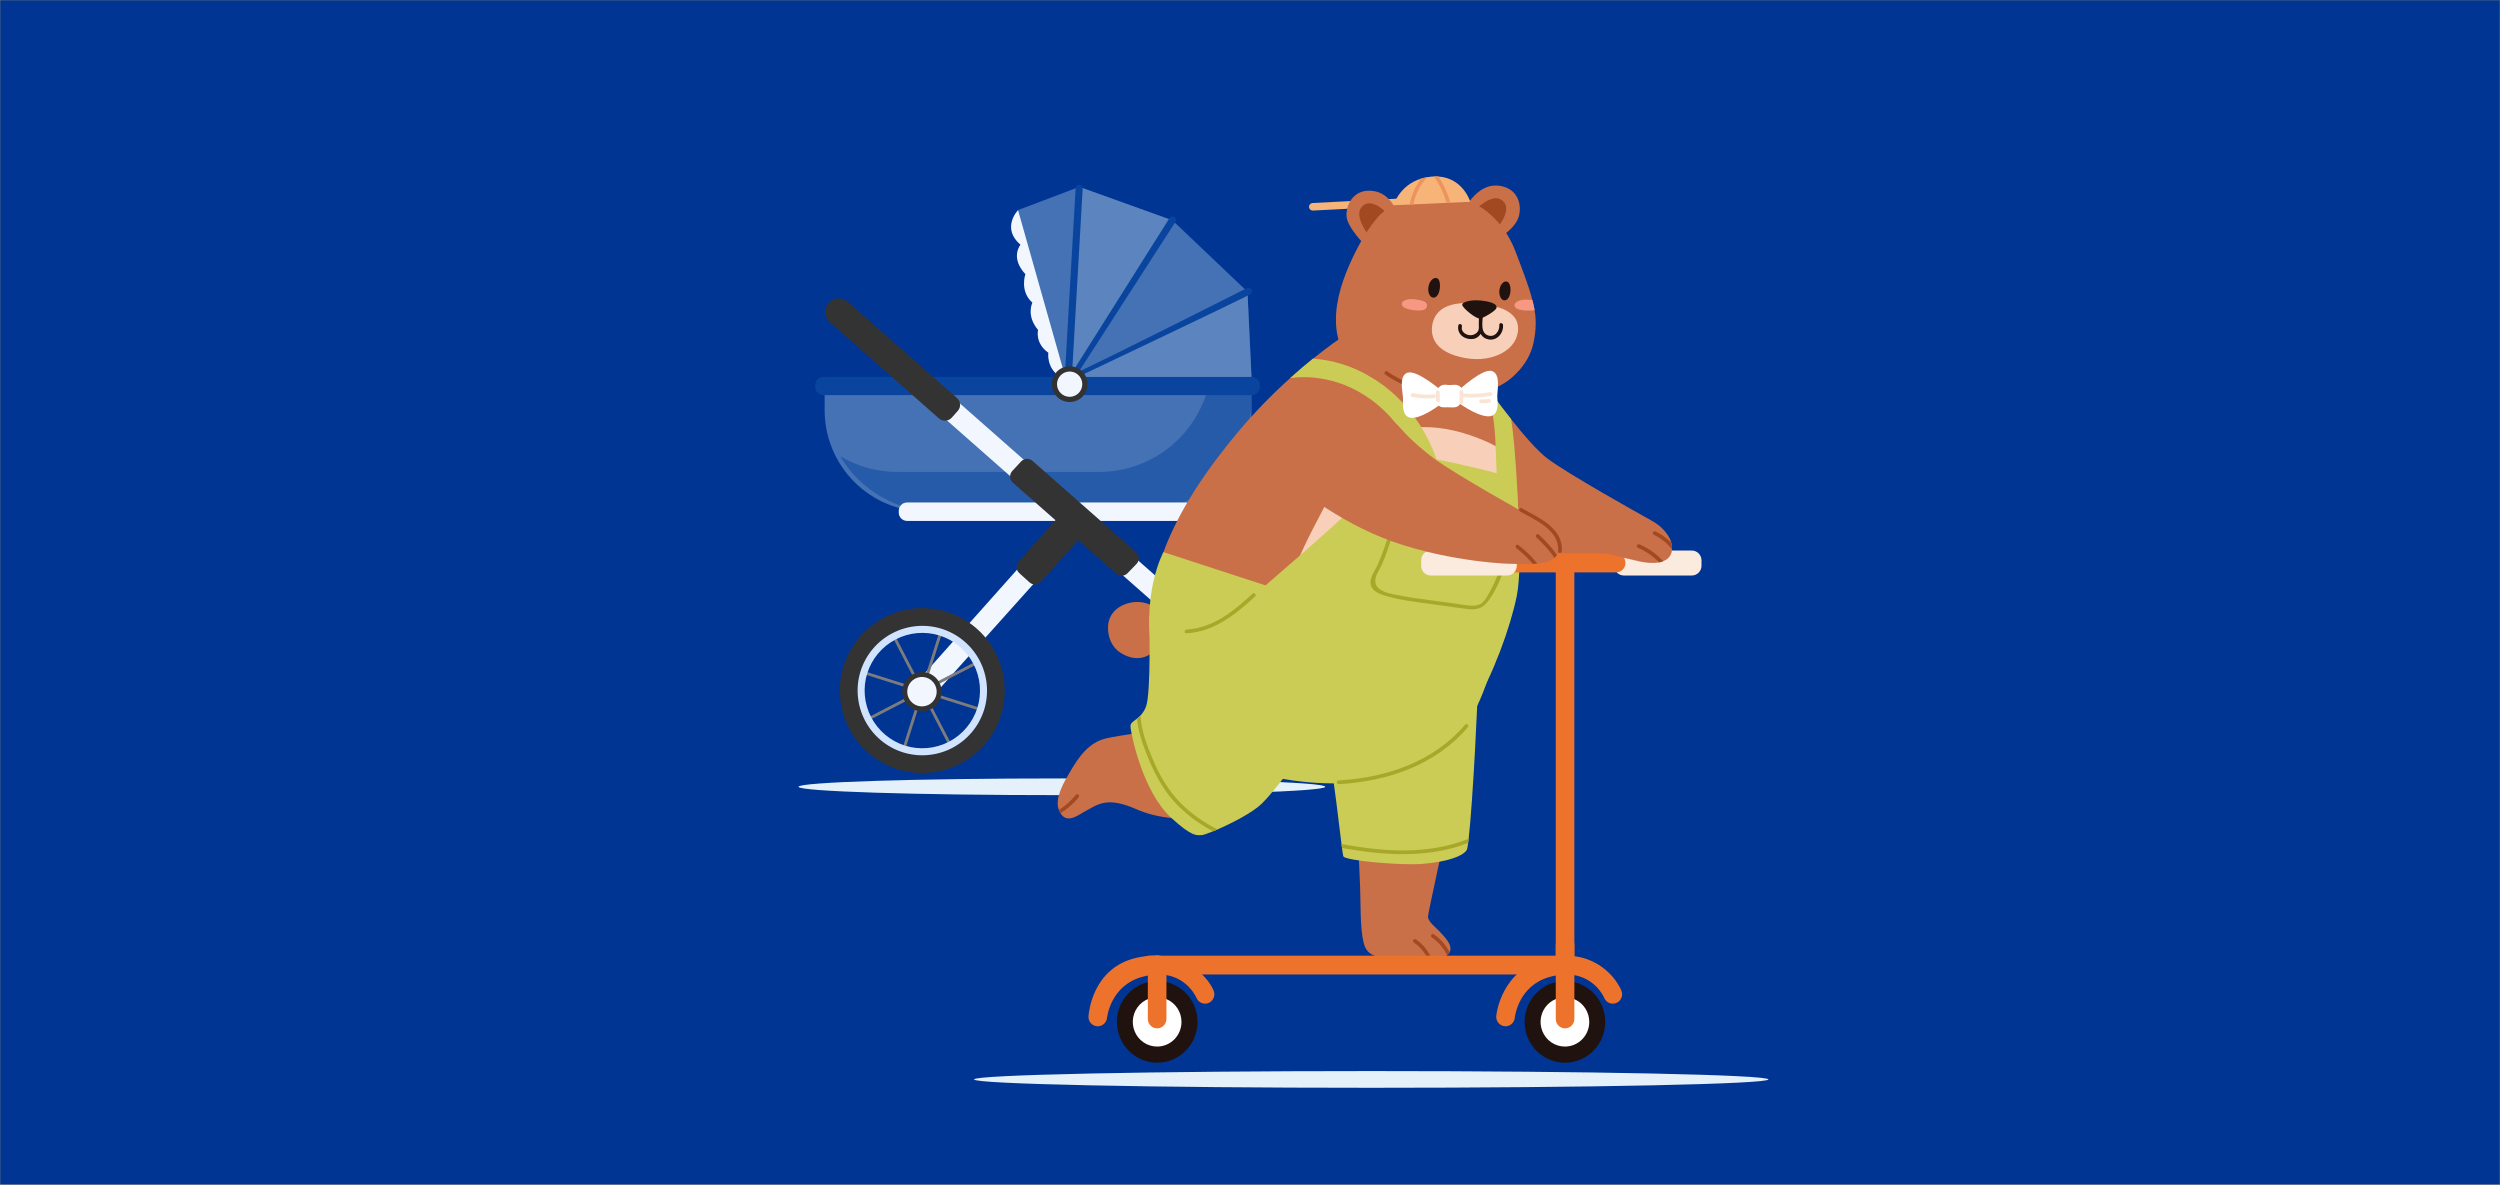 <?xml version="1.0" encoding="UTF-8"?> <svg xmlns="http://www.w3.org/2000/svg" width="1150" height="545" viewBox="0 0 1150 545" fill="none"><rect x="0" y="0" width="1150" height="545" fill="#808080" stroke="none"/> <mask id="mask0_215_83" style="mask-type:alpha" maskUnits="userSpaceOnUse" x="0" y="0" width="1150" height="545"> <rect width="1150" height="545" fill="#737576"></rect> </mask> <g mask="url(#mask0_215_83)"> <rect x="-2" width="1152" height="545" fill="#003594"></rect> </g> <g style="mix-blend-mode:multiply"> <path d="M488.461 365.769C421.55 365.769 367.308 364.047 367.308 361.923C367.308 359.799 421.55 358.077 488.461 358.077C555.373 358.077 609.615 359.799 609.615 361.923C609.615 364.047 555.373 365.769 488.461 365.769Z" fill="#E4F1FA"></path> </g> <g clip-path="url(#clip0_215_83)"> <path d="M468.29 96.653C468.29 96.653 460.388 104.838 469.417 112.58C469.417 112.58 464.519 118.397 471.676 126.125C471.676 126.125 468.934 133.936 474.902 139.222C474.902 139.222 471.9 145.169 477.511 151.767C477.511 151.767 475.948 157.815 482.238 162.261C482.238 162.261 481.188 169.359 487.803 173.389C494.418 177.419 493.813 160.397 493.813 160.397L483.812 105.342L468.29 96.653Z" fill="#F2F7FF"></path> <path d="M468.29 96.649L496.475 85.962L539.328 101.372L573.838 134.188L575.692 173.375L573.757 179.504L491.189 177.57L468.29 96.649Z" fill="#4472B5"></path> <path d="M379.334 177.521H575.692V188.694C575.692 201.076 570.774 212.951 562.018 221.707C553.262 230.462 541.387 235.381 529.005 235.381H426.022C413.639 235.381 401.764 230.462 393.009 221.707C384.253 212.951 379.334 201.076 379.334 188.694V177.521Z" fill="#4472B5"></path> <path opacity="0.5" d="M555.941 177.521C553.195 188.804 546.739 198.838 537.608 206.013C528.477 213.189 517.201 217.089 505.588 217.089H412.854C403.59 217.104 394.493 214.622 386.52 209.904C391.097 217.667 397.621 224.1 405.447 228.569C413.274 233.037 422.131 235.385 431.143 235.381H523.88C537.621 235.381 550.799 229.923 560.516 220.207C570.232 210.491 575.691 197.313 575.692 183.573V177.521H555.941Z" fill="#09459E"></path> <path opacity="0.5" d="M493.827 173.994L573.838 134.188L575.692 173.375L535.256 177.528L493.827 173.994Z" fill="#7597C9"></path> <path d="M575.783 173.375H378.778C376.691 173.375 375 175.067 375 177.153V177.982C375 180.069 376.691 181.76 378.778 181.76H575.783C577.87 181.76 579.561 180.069 579.561 177.982V177.153C579.561 175.067 577.87 173.375 575.783 173.375Z" fill="#09459E"></path> <path d="M489.783 237.406L421.918 313.604C421.492 314.086 421.165 314.648 420.955 315.256C420.746 315.865 420.659 316.508 420.698 317.151C420.738 317.793 420.904 318.421 421.186 318.999C421.469 319.578 421.862 320.094 422.345 320.52C423.318 321.38 424.593 321.818 425.889 321.738C427.186 321.658 428.397 321.067 429.257 320.093L501.544 239.46C497.966 238.005 489.99 239.855 489.783 237.406Z" fill="#F2F7FF"></path> <path d="M545.279 231.145H417.248C415.14 231.145 413.431 232.853 413.431 234.961V235.801C413.431 237.909 415.14 239.617 417.248 239.617H545.279C547.386 239.617 549.095 237.909 549.095 235.801V234.961C549.095 232.853 547.386 231.145 545.279 231.145Z" fill="#F2F7FF"></path> <path d="M575.877 316.966L383.826 147.793C383.344 147.367 382.95 146.85 382.668 146.271C382.386 145.693 382.22 145.065 382.181 144.423C382.142 143.78 382.229 143.137 382.439 142.528C382.649 141.92 382.976 141.359 383.403 140.877V140.877C384.263 139.904 385.474 139.312 386.77 139.232C388.067 139.152 389.342 139.59 390.315 140.45L582.367 309.627C582.849 310.053 583.243 310.57 583.525 311.148C583.808 311.726 583.974 312.354 584.013 312.996C584.053 313.639 583.966 314.283 583.756 314.891C583.547 315.5 583.22 316.061 582.793 316.543V316.543C582.367 317.025 581.85 317.418 581.272 317.701C580.694 317.983 580.065 318.148 579.423 318.188C578.781 318.227 578.137 318.139 577.529 317.93C576.92 317.72 576.359 317.393 575.877 316.966V316.966Z" fill="#F2F7FF"></path> <path opacity="0.5" d="M496.475 85.962L492.036 172.312H494.901L498.931 164.829L539.328 101.372L496.475 85.962Z" fill="#7597C9"></path> <path d="M522.572 253.956L474.951 212.009C474.214 211.361 473.253 211.026 472.273 211.075C471.293 211.125 470.371 211.556 469.704 212.275L465.646 216.641C465.304 217.01 465.04 217.444 464.868 217.916C464.696 218.389 464.621 218.892 464.646 219.394C464.672 219.896 464.797 220.388 465.016 220.841C465.234 221.294 465.541 221.699 465.919 222.032L485.509 239.285L468.57 258.315C467.91 259.056 467.568 260.028 467.621 261.019C467.673 262.01 468.115 262.941 468.85 263.608L473.548 267.872C473.916 268.206 474.346 268.464 474.814 268.631C475.282 268.798 475.779 268.87 476.275 268.845C476.771 268.819 477.257 268.695 477.705 268.481C478.154 268.267 478.555 267.966 478.886 267.596L495.993 248.517L513.445 263.909C514.172 264.548 515.117 264.884 516.084 264.845C517.051 264.807 517.966 264.398 518.64 263.702L522.789 259.424C523.147 259.058 523.426 258.622 523.609 258.144C523.793 257.666 523.877 257.155 523.857 256.644C523.837 256.132 523.712 255.63 523.491 255.168C523.27 254.706 522.958 254.293 522.572 253.956V253.956Z" fill="#333333"></path> <path d="M575.612 133.118C575.392 132.782 575.057 132.54 574.669 132.436C574.282 132.333 573.87 132.376 573.513 132.558C565.306 136.683 518.769 160.257 496.293 170.937L540.699 102.092C540.929 101.728 541.005 101.287 540.91 100.866C540.815 100.446 540.557 100.08 540.192 99.85V99.85C539.827 99.62 539.385 99.544 538.964 99.639C538.543 99.734 538.177 99.993 537.946 100.357L493.169 171.371L498.032 86.746C498.057 86.315 497.91 85.892 497.623 85.57C497.336 85.248 496.934 85.053 496.503 85.028V85.028C496.29 85.016 496.076 85.046 495.874 85.116C495.672 85.186 495.486 85.296 495.327 85.438C495.167 85.58 495.037 85.753 494.944 85.945C494.852 86.138 494.798 86.347 494.785 86.56L489.556 177.514C489.534 177.874 489.633 178.232 489.837 178.53C490.041 178.828 490.339 179.05 490.683 179.16C491.027 179.27 491.398 179.263 491.737 179.139C492.077 179.015 492.365 178.782 492.557 178.476L495.492 173.826C495.652 173.568 495.885 173.361 496.16 173.232C506.193 168.467 564.396 140.81 574.989 135.483C575.196 135.379 575.379 135.233 575.525 135.053C575.671 134.874 575.777 134.665 575.836 134.441C575.895 134.217 575.905 133.984 575.867 133.755C575.828 133.527 575.741 133.31 575.612 133.118Z" fill="#09459E"></path> <path d="M500.278 176.723C500.273 178.905 499.402 180.995 497.857 182.535C496.311 184.074 494.217 184.937 492.036 184.933C489.855 184.933 487.763 184.067 486.22 182.524C484.678 180.982 483.812 178.89 483.812 176.709C483.812 175.629 484.025 174.561 484.439 173.563C484.852 172.566 485.458 171.66 486.222 170.897C486.986 170.134 487.892 169.529 488.89 169.116C489.887 168.703 490.956 168.491 492.036 168.492C493.118 168.489 494.19 168.701 495.19 169.113C496.19 169.526 497.099 170.132 497.865 170.897C498.631 171.661 499.238 172.57 499.652 173.57C500.066 174.569 500.279 175.641 500.278 176.723V176.723Z" fill="#333333"></path> <path d="M497.85 176.723C497.85 178.265 497.238 179.744 496.147 180.834C495.057 181.925 493.578 182.537 492.036 182.537C490.494 182.537 489.015 181.925 487.924 180.834C486.833 179.744 486.22 178.265 486.219 176.723C486.22 175.18 486.833 173.701 487.924 172.61C489.014 171.52 490.494 170.906 492.036 170.906C493.579 170.906 495.057 171.52 496.148 172.611C497.238 173.702 497.85 175.181 497.85 176.723V176.723Z" fill="#F2F7FF"></path> <path d="M451.555 325.841L425.93 317.729L449.785 305.345L449.173 304.166L425.315 316.546L433.431 290.922L432.161 290.52L424.048 316.148L411.665 292.29L410.486 292.905L422.866 316.76L397.242 308.647L396.839 309.914L422.467 318.03L398.609 330.41L399.222 331.592L423.079 319.208L414.967 344.833L416.233 345.235L424.346 319.611L436.729 343.465L437.912 342.853L425.528 318.999L451.153 327.111L451.555 325.841Z" fill="#7C7C7C"></path> <path d="M414.054 349.909C405.507 347.192 398.387 341.196 394.256 333.237C390.124 325.277 389.319 316.004 392.015 307.451C394.731 298.904 400.727 291.783 408.687 287.652C416.646 283.52 425.92 282.715 434.473 285.412C443.019 288.128 450.139 294.124 454.27 302.082C458.402 310.041 459.208 319.314 456.512 327.866C453.795 336.414 447.8 343.534 439.84 347.666C431.881 351.799 422.607 352.605 414.054 349.909V349.909ZM432.276 292.353C425.564 290.239 418.287 290.872 412.041 294.114C405.796 297.356 401.09 302.942 398.955 309.648C396.841 316.36 397.473 323.638 400.715 329.884C403.958 336.131 409.544 340.837 416.251 342.972C422.964 345.087 430.241 344.453 436.488 341.21C442.735 337.968 447.441 332.38 449.575 325.673C451.688 318.96 451.054 311.684 447.812 305.438C444.569 299.192 438.982 294.486 432.276 292.353V292.353Z" fill="#D0E3FF"></path> <path d="M432.717 320.898C431.993 323.182 430.391 325.085 428.265 326.188C426.138 327.292 423.66 327.505 421.376 326.782C420.245 326.424 419.195 325.847 418.287 325.084C417.379 324.32 416.631 323.385 416.084 322.332C415.538 321.28 415.204 320.129 415.103 318.947C415.001 317.766 415.133 316.575 415.492 315.444C416.214 313.163 417.813 311.262 419.936 310.159C422.059 309.056 424.533 308.841 426.815 309.56C427.948 309.917 428.999 310.493 429.908 311.256C430.818 312.018 431.568 312.953 432.116 314.006C432.664 315.059 433 316.21 433.103 317.392C433.206 318.575 433.075 319.766 432.717 320.898V320.898Z" fill="#333333"></path> <path d="M412.823 353.834C403.235 350.787 395.248 344.062 390.613 335.134C385.979 326.205 385.075 315.803 388.101 306.209C391.148 296.624 397.872 288.638 406.799 284.003C415.725 279.368 426.125 278.462 435.718 281.484C445.305 284.533 453.291 291.259 457.924 300.187C462.558 309.116 463.462 319.518 460.437 329.112C457.389 338.696 450.666 346.681 441.74 351.315C432.814 355.95 422.415 356.855 412.823 353.834V353.834ZM433.263 289.271C425.733 286.898 417.57 287.608 410.563 291.245C403.556 294.882 398.277 301.149 395.884 308.672C393.51 316.2 394.217 324.362 397.852 331.368C401.486 338.375 407.75 343.655 415.271 346.05C422.801 348.425 430.965 347.716 437.972 344.079C444.98 340.442 450.258 334.173 452.65 326.649C455.025 319.12 454.316 310.956 450.68 303.949C447.043 296.942 440.776 291.663 433.252 289.271H433.263Z" fill="#333333"></path> <path d="M430.562 320.216C430.019 321.928 428.818 323.355 427.223 324.182C425.628 325.009 423.77 325.169 422.058 324.627C420.346 324.085 418.919 322.885 418.092 321.29C417.265 319.696 417.104 317.839 417.646 316.127C418.189 314.414 419.389 312.988 420.983 312.161C422.577 311.333 424.435 311.173 426.147 311.715C427.859 312.258 429.286 313.458 430.114 315.052C430.942 316.646 431.103 318.503 430.562 320.216V320.216Z" fill="#F2F7FF"></path> <path d="M611.258 319.279L580.604 310.673L608.365 295.078L607.592 293.707L579.831 309.298L588.436 278.64L586.921 278.217L578.316 308.871L562.724 281.11L561.349 281.883L576.941 309.644L546.286 301.039L545.859 302.554L576.514 311.159L548.752 326.754L549.525 328.125L577.287 312.534L568.682 343.192L570.2 343.616L578.806 312.961L594.397 340.723L595.772 339.949L580.177 312.188L610.835 320.793L611.258 319.279Z" fill="#7C7C7C"></path> <path d="M567.793 349.237C557.569 346.354 548.905 339.533 543.703 330.27C538.501 321.008 537.186 310.06 540.046 299.828C542.928 289.603 549.749 280.939 559.012 275.737C568.275 270.534 579.223 269.218 589.454 272.077C599.679 274.96 608.343 281.781 613.545 291.044C618.747 300.306 620.062 311.254 617.202 321.486C614.319 331.711 607.498 340.375 598.236 345.577C588.973 350.78 578.025 352.096 567.793 349.237V349.237ZM587.125 280.378C579.094 278.134 570.502 279.167 563.232 283.25C555.962 287.333 550.609 294.133 548.347 302.158C546.097 310.191 547.128 318.789 551.212 326.063C555.296 333.336 562.101 338.692 570.13 340.953C578.16 343.198 586.753 342.165 594.023 338.082C601.293 333.999 606.646 327.199 608.908 319.173C611.158 311.141 610.128 302.545 606.045 295.271C601.962 287.997 595.16 282.641 587.132 280.378H587.125Z" fill="#D0E3FF"></path> <path d="M588.762 314.157C588.382 315.51 587.74 316.775 586.871 317.88C586.003 318.985 584.925 319.908 583.699 320.597C582.474 321.285 581.125 321.725 579.73 321.892C578.334 322.059 576.92 321.95 575.566 321.57C572.834 320.802 570.519 318.981 569.129 316.507C567.74 314.032 567.39 311.107 568.157 308.375C568.925 305.642 570.746 303.326 573.22 301.936C575.695 300.546 578.62 300.196 581.352 300.962C584.085 301.729 586.4 303.55 587.79 306.025C589.179 308.5 589.529 311.425 588.762 314.157V314.157Z" fill="#333333"></path> <path d="M566.482 353.932C555.011 350.7 545.29 343.049 539.454 332.659C533.617 322.269 532.14 309.987 535.348 298.51C538.579 287.039 546.229 277.319 556.618 271.482C567.008 265.645 579.289 264.168 590.766 267.376C602.236 270.609 611.955 278.26 617.792 288.65C623.628 299.039 625.106 311.32 621.9 322.798C618.667 334.267 611.017 343.986 600.628 349.823C590.239 355.66 577.959 357.137 566.482 353.932V353.932ZM588.171 276.695C579.164 274.182 569.528 275.342 561.374 279.921C553.221 284.5 547.216 292.124 544.674 301.123C542.161 310.13 543.321 319.767 547.901 327.92C552.481 336.073 560.106 342.078 569.105 344.619C578.112 347.132 587.748 345.972 595.901 341.394C604.055 336.815 610.06 329.19 612.602 320.191C615.12 311.183 613.962 301.543 609.38 293.388C604.798 285.233 597.167 279.23 588.164 276.695H588.171Z" fill="#333333"></path> <path d="M586.183 313.433C585.899 314.448 585.418 315.396 584.767 316.225C584.115 317.054 583.307 317.746 582.389 318.262C581.47 318.778 580.459 319.108 579.412 319.234C578.366 319.359 577.305 319.276 576.29 318.992C574.245 318.411 572.513 317.045 571.472 315.191C570.431 313.337 570.166 311.147 570.735 309.099C571.02 308.084 571.501 307.135 572.152 306.307C572.803 305.478 573.611 304.786 574.53 304.27C575.449 303.753 576.46 303.423 577.506 303.298C578.553 303.173 579.614 303.255 580.628 303.54C581.643 303.825 582.591 304.306 583.419 304.958C584.248 305.609 584.939 306.417 585.455 307.336C585.971 308.254 586.301 309.266 586.426 310.312C586.551 311.358 586.468 312.419 586.183 313.433V313.433Z" fill="#F2F7FF"></path> <path d="M381.688 148.22L431.93 192.479C432.756 193.21 433.838 193.584 434.939 193.518C436.04 193.452 437.07 192.953 437.803 192.129L440.602 188.981C440.964 188.571 441.242 188.093 441.42 187.576C441.598 187.058 441.672 186.51 441.637 185.964C441.603 185.418 441.462 184.884 441.221 184.393C440.98 183.901 440.645 183.462 440.234 183.1L389.983 138.82C389.366 138.273 388.647 137.854 387.868 137.586C387.088 137.317 386.264 137.205 385.441 137.256C384.618 137.306 383.813 137.519 383.073 137.881C382.332 138.243 381.671 138.748 381.125 139.366V139.366C380.581 139.984 380.163 140.703 379.897 141.483C379.631 142.263 379.52 143.087 379.573 143.909C379.625 144.732 379.839 145.535 380.202 146.275C380.565 147.015 381.07 147.675 381.688 148.22V148.22Z" fill="#333333"></path> </g> <g style="mix-blend-mode:multiply"> <path d="M630.769 500.385C529.871 500.385 448.077 498.663 448.077 496.538C448.077 494.414 529.871 492.692 630.769 492.692C731.667 492.692 813.461 494.414 813.461 496.538C813.461 498.663 731.667 500.385 630.769 500.385Z" fill="#E4F1FA"></path> </g> <path d="M531.864 279.925C531.286 279.434 530.664 279 530.005 278.627C522.425 274.345 510.133 278.284 509.703 288.024C509.495 292.73 511.241 297.505 515.222 300.128C518.177 302.07 521.797 303.244 525.25 302.535C528.583 301.852 531.403 299.492 533.335 296.651C535.297 293.758 536.463 290.159 535.868 286.713C535.364 284.044 533.946 281.64 531.864 279.925Z" fill="#C97049"></path> <path d="M769.111 252.659C769.033 253.897 768.572 255.078 767.793 256.035C767.036 256.931 766.087 257.641 765.019 258.112C764.796 258.216 764.558 258.32 764.317 258.406C764.273 258.44 764.219 258.46 764.163 258.46C763.867 258.571 763.564 258.663 763.256 258.736C759.269 259.863 753.86 259.431 748.536 258.25C740.679 256.518 717.279 259.029 692.185 247.762C667.091 236.494 643.966 212.266 642.681 209.561C641.397 206.855 679.911 172.427 679.911 172.427C679.911 172.427 681.418 174.595 683.831 177.906C686.674 181.827 690.752 187.358 695.128 192.853C701.122 200.397 707.625 207.888 712.109 211.147C722.655 218.81 751.805 235.058 759.936 239.603C764.061 241.908 766.886 245.056 768.221 248.115C768.408 248.582 768.598 249.068 768.752 249.59C768.771 249.621 768.783 249.657 768.785 249.694C768.933 250.263 769.036 250.843 769.093 251.428C769.14 251.837 769.146 252.249 769.111 252.659V252.659Z" fill="#C97049"></path> <path d="M623.458 356.291C623.475 356.81 623.491 357.33 623.527 357.849C623.747 363.657 623.986 369.477 624.245 375.31C624.262 375.899 624.296 376.489 624.314 377.078C624.758 387.38 625.203 397.692 625.649 408.013C625.939 414.765 625.585 426.92 627.246 433.578C629.041 440.896 634.832 440.114 641.902 441.369C645.77 442.062 649.749 441.369 653.671 441.369C654.509 441.369 655.655 441.387 656.939 441.369C657.539 441.351 658.155 441.317 658.788 441.299C661.351 441.125 664.061 440.639 665.709 439.356C666.203 438.995 666.598 438.511 666.855 437.951C666.9 437.895 666.934 437.83 666.958 437.762C668.327 434.433 664.015 430.491 662.046 428.312C660.659 426.803 656.919 424.012 656.875 421.706C656.842 420.148 664.973 383.245 671.562 353.614C671.854 352.315 672.144 351.048 672.418 349.781C676.519 331.383 679.814 316.68 679.814 316.68L623.458 356.291Z" fill="#C97049"></path> <path d="M650.423 433.599C653.423 435.591 655.456 438.312 656.932 441.371C657.532 441.371 658.147 441.333 658.78 441.301C657.106 437.666 654.804 434.422 651.269 432.093C650.334 431.47 649.506 432.994 650.423 433.599Z" fill="#A34922"></path> <path d="M658.649 431.262C661.787 433.355 664.012 436.175 665.696 439.372C666.193 439.008 666.591 438.523 666.852 437.962C665.058 434.734 662.702 431.898 659.498 429.756C658.577 429.133 657.749 430.657 658.649 431.262Z" fill="#A34922"></path> <path d="M654.117 347.405C651.761 348.843 649.326 350.143 646.824 351.3C645.898 351.715 644.957 352.133 644.004 352.497C638.41 354.765 632.564 356.335 626.595 357.171C618.192 358.402 609.307 358.09 600.491 356.46C580.157 352.733 561.464 340.941 547.939 326.724C507.472 284.155 543.068 230.436 569.096 199.173C576.614 190.183 584.761 181.751 593.472 173.943C597.289 170.51 600.85 167.511 603.982 164.997C611.788 158.703 616.959 155.322 616.959 155.322L679.86 178.545C683.192 179.794 687.037 195.263 688.063 198.174C689.022 200.944 689.894 203.805 690.68 206.759C691.211 208.646 691.69 210.589 692.136 212.549C702.713 258.642 694.859 322.406 654.117 347.405Z" fill="#C97049"></path> <path d="M654.117 347.405C649.177 350.435 635.029 352.318 629.064 351.65C612.804 349.9 601.77 342.149 594.221 325.33C586.484 308.061 586.364 290.097 591.827 272.01C592.903 268.388 594.188 264.833 595.592 261.33C600.435 249.192 606.872 237.678 612.983 226.097C616.285 219.865 619.574 213.474 624.468 208.439C631.351 201.383 641.02 197.48 650.777 196.649C660.534 195.818 670.395 197.862 679.552 201.383C683.233 202.804 687.102 204.538 690.678 206.759C691.208 208.647 691.688 210.589 692.134 212.549C702.713 258.642 694.859 322.406 654.117 347.405Z" fill="#F8D0BA"></path> <path d="M698.381 234.297L688.848 229.389C688.848 229.252 688.489 216.559 687.889 202.947C687.535 194.46 686.175 186.047 683.836 177.89C686.679 181.811 690.757 187.343 695.133 192.837C695.682 196.533 696.161 200.637 696.571 205.149C697.784 218.795 698.381 234.297 698.381 234.297Z" fill="#CBCC55"></path> <path d="M662.246 216.385L653.858 218.153C653.825 217.982 649.887 199.976 634.224 186.631C617.261 172.17 599.665 173.037 593.464 173.92C597.281 170.487 600.842 167.488 603.975 164.974C613.698 165.667 626.862 169.03 639.733 179.989C657.744 195.354 662.059 215.536 662.246 216.385Z" fill="#CBCC55"></path> <path d="M578.925 272.028C578.925 272.028 612.645 243.134 623.458 232.443C634.271 221.752 643.966 210.477 648.25 209.612C652.533 208.748 696.502 218.862 697.136 220.597C697.769 222.331 700.684 259.439 697.718 274.119C694.752 288.798 686.694 310.59 677.884 325.275C669.073 339.96 662.398 341.429 662.398 341.429L578.925 272.028Z" fill="#CBCC55"></path> <path d="M694.546 244.783C692.462 253.755 690.091 263.324 685.712 271.47C684.687 273.384 682.995 276.845 680.944 277.879C677.955 279.388 673.451 278.209 670.283 277.77L656.791 275.924C652.746 275.365 648.68 274.867 644.668 274.085C640.164 273.207 631.292 272.267 632.786 265.817C633.261 263.768 634.804 261.662 635.65 259.707C636.463 257.828 637.221 255.924 637.924 253.994C639.344 250.073 640.552 246.077 641.543 242.023C641.8 240.937 640.128 240.613 639.862 241.69C638.363 247.841 636.334 253.847 633.799 259.639C632.538 262.496 629.287 266.536 630.825 269.839C632.304 273.026 636.937 273.994 639.933 274.773C645.601 276.279 651.469 276.923 657.258 277.72C663.046 278.518 668.893 279.369 674.718 280.13C679.299 280.728 682.016 279.982 684.841 276.134C691.152 267.533 693.849 255.36 696.228 245.116C696.479 244.027 694.798 243.7 694.546 244.783Z" fill="#A7A82A"></path> <path d="M778.226 253.246H746.99C744.524 253.246 742.524 255.271 742.524 257.77V260.213C742.524 262.711 744.524 264.737 746.99 264.737H778.226C780.693 264.737 782.692 262.711 782.692 260.213V257.77C782.692 255.271 780.693 253.246 778.226 253.246Z" fill="#FAEBDE"></path> <path d="M743.537 263.293H672.359C671.242 263.265 670.18 262.796 669.4 261.986C668.619 261.176 668.183 260.089 668.183 258.957C668.183 257.826 668.619 256.739 669.4 255.929C670.18 255.119 671.242 254.65 672.359 254.622H743.537C744.654 254.65 745.716 255.119 746.496 255.929C747.277 256.739 747.713 257.826 747.713 258.957C747.713 260.089 747.277 261.176 746.496 261.986C745.716 262.796 744.654 263.265 743.537 263.293V263.293Z" fill="#ED732D"></path> <path d="M693.252 253.246H658.193C655.727 253.246 653.728 255.271 653.728 257.77V260.213C653.728 262.711 655.727 264.737 658.193 264.737H693.252C695.718 264.737 697.717 262.711 697.717 260.213V257.77C697.717 255.271 695.718 253.246 693.252 253.246Z" fill="#FAEBDE"></path> <path d="M719.93 445.718C718.796 445.718 717.707 445.262 716.905 444.449C716.103 443.636 715.652 442.534 715.652 441.384V261.218C715.679 260.087 716.142 259.011 716.942 258.22C717.741 257.43 718.814 256.988 719.932 256.988C721.049 256.988 722.122 257.43 722.921 258.22C723.721 259.011 724.184 260.087 724.211 261.218V441.384C724.211 442.534 723.759 443.636 722.957 444.449C722.154 445.262 721.065 445.718 719.93 445.718Z" fill="#ED732D"></path> <path d="M508.951 369.147C504.608 369.667 501.794 371.858 500.017 372.723C496.561 374.437 491.07 379.42 487.846 374.099C487.556 373.619 487.305 373.117 487.094 372.596V372.562C484.98 367.236 489.468 359.703 492.027 355.353C496.128 348.327 500.807 341.359 509.153 339.578C512.97 338.752 516.844 338.215 520.689 337.56C523.171 337.132 526.534 336.984 528.731 335.623C536.955 330.463 542.266 308.677 542.266 308.677L589.368 339.399C589.368 339.399 584.664 360.495 566.722 370.622C548.78 380.75 529.828 375.364 523.232 372.44C519.771 370.905 513.734 368.555 508.951 369.147Z" fill="#C97049"></path> <path d="M487.846 374.081C487.556 373.601 487.305 373.099 487.095 372.578V372.544C490.033 370.715 492.648 368.401 494.831 365.696C495.513 364.834 496.941 365.829 496.223 366.696C493.857 369.614 491.025 372.11 487.846 374.081V374.081Z" fill="#A34922"></path> <path d="M535.179 253.973L686.989 303.47C686.989 303.47 680.837 330.757 666.853 342.577C652.869 354.398 627.711 365.369 588.03 357.898C559.093 352.445 534.153 320.78 530.71 304.722C524.148 274.119 535.179 253.973 535.179 253.973Z" fill="#CBCC55"></path> <path d="M596.892 327.238L595.9 350.349C595.9 350.349 586.776 363.492 580.357 369.734C576.215 373.757 566.817 378.594 560.09 381.526C559.37 381.838 558.668 382.131 558.039 382.391C555.335 383.502 553.333 384.162 552.682 384.162C550.405 384.162 548.557 385.13 538.818 376.255C525.427 364.084 520.028 336.773 520.028 334.018C520.028 332.543 521.397 331.868 523.022 330.567C523.6 330.137 524.138 329.655 524.632 329.129C525.73 327.959 526.585 326.579 527.149 325.07C529.579 318.838 528.639 283.594 528.639 283.594L596.892 327.238Z" fill="#CBCC55"></path> <path d="M675.582 385.811C675.512 386.522 675.428 387.179 675.341 387.769C675.102 389.607 674.864 390.786 674.641 391.098C672.705 393.908 665.909 396.406 654.407 397.377C644.548 398.226 618.579 395.868 617.931 393.908C617.81 393.562 617.605 392.157 617.313 390.075C617.244 389.522 617.177 388.896 617.09 388.257C615.772 378.08 613.501 357.932 613.017 357.844C613.017 357.844 644.907 323.686 650.026 320.217C655.145 316.747 679.552 309.398 679.809 314.148C680.014 318.22 677.532 368.992 675.582 385.811Z" fill="#CBCC55"></path> <path d="M719.93 448.268H528.626C527.509 448.241 526.447 447.772 525.667 446.962C524.886 446.152 524.45 445.065 524.45 443.933C524.45 442.801 524.886 441.714 525.667 440.904C526.447 440.094 527.509 439.625 528.626 439.598H719.93C720.501 439.584 721.069 439.685 721.6 439.897C722.132 440.108 722.616 440.425 723.025 440.829C723.433 441.233 723.758 441.716 723.98 442.249C724.202 442.782 724.316 443.355 724.316 443.933C724.316 444.511 724.202 445.084 723.98 445.617C723.758 446.15 723.433 446.633 723.025 447.037C722.616 447.441 722.132 447.758 721.6 447.969C721.069 448.181 720.501 448.282 719.93 448.268V448.268Z" fill="#ED732D"></path> <path d="M716.184 255.279C716.022 255.538 715.845 255.787 715.654 256.025C715.472 256.249 715.271 256.458 715.054 256.648C713.239 258.33 710.44 259.006 707.163 259.265C706.479 259.317 705.777 259.354 705.056 259.387C702.267 259.473 699.237 259.387 696.207 259.387C687.804 259.387 656.511 256.718 631.417 245.448C606.323 234.178 587.768 217.143 586.484 214.442C585.782 212.97 599.699 202.739 612.401 193.809C623.288 186.164 635.955 187.343 644.683 197.444C649.151 202.638 656.068 208.299 659.969 211.142C670.505 218.795 699.683 235.043 707.797 239.587C715.464 243.885 718.633 251.031 716.184 255.279Z" fill="#C97049"></path> <path d="M769.129 252.677C769.115 253.499 768.928 254.308 768.58 255.05C768.231 255.791 767.729 256.449 767.109 256.978C766.497 257.48 765.809 257.878 765.071 258.156C764.829 258.264 764.576 258.345 764.317 258.398C764.273 258.433 764.219 258.452 764.163 258.452C763.848 258.551 763.528 258.632 763.204 258.694C760.313 259.25 756.957 258.832 754.509 258.33C749.666 257.307 743.932 255.884 739.156 254.62C735.8 253.734 733.696 252.054 730.271 251.428L744.821 239.517C744.821 239.517 766.732 244.596 768.221 248.099C768.408 248.567 768.598 249.052 768.752 249.574C768.752 249.608 768.77 249.642 768.77 249.678H768.785C768.933 250.247 769.036 250.827 769.093 251.413C769.138 251.833 769.15 252.255 769.129 252.677V252.677Z" fill="#C97049"></path> <path d="M603.921 96.858C603.467 96.877 603.025 96.713 602.691 96.401C602.357 96.089 602.158 95.656 602.14 95.196C602.121 94.737 602.283 94.288 602.591 93.95C602.899 93.611 603.326 93.41 603.78 93.391L645.701 91.236C646.149 91.223 646.583 91.389 646.912 91.696C647.241 92.004 647.438 92.43 647.46 92.883C647.483 93.336 647.329 93.78 647.032 94.12C646.736 94.459 646.32 94.668 645.873 94.7L603.955 96.856L603.921 96.858Z" fill="#F7B479"></path> <path d="M619.384 99.242C619.453 101.93 621.743 105.493 624.098 108.448C624.393 108.824 624.691 109.201 624.988 109.523C625.039 109.616 625.107 109.7 625.188 109.769C627.259 112.221 629.074 113.997 629.074 113.997L643.607 100.39C643.425 99.647 643.196 98.917 642.922 98.203C642.804 97.944 642.694 97.65 642.556 97.336C642.461 97.11 642.353 96.864 642.23 96.612C640.661 93.277 637.582 88.808 632.048 87.915C623.004 86.456 619.235 93.695 619.384 99.242Z" fill="#C97049"></path> <path d="M629.274 107.791C629.274 107.791 622.842 99.564 626.229 95.394C631.122 89.364 639.677 99.847 639.677 99.847L629.274 107.791Z" fill="#A34922"></path> <path d="M674.92 94.293L690.107 109.154C690.107 109.154 690.578 108.858 691.317 108.349C691.491 108.232 691.668 108.089 691.86 107.967C692.116 107.77 692.406 107.554 692.688 107.321C694.803 105.628 697.605 102.906 698.584 99.777C700.191 94.475 698.469 86.466 689.376 85.409C682.826 84.653 678.217 89.606 676.148 92.421C676.023 92.589 675.913 92.743 675.805 92.893C675.548 93.283 675.333 93.623 675.19 93.859L674.92 94.293Z" fill="#C97049"></path> <path d="M678.773 96.365C678.773 96.365 686.076 88.925 690.565 91.836C697.056 96.046 687.789 105.89 687.789 105.89L678.773 96.365Z" fill="#A34922"></path> <path d="M615.101 139.965C614.59 143.071 614.419 146.225 614.588 149.37C614.929 155.218 616.662 160.869 620.643 165.455C623.281 168.498 626.539 170.928 629.936 173.016C634.173 175.6 639.164 176.483 643.902 177.532C660.072 181.03 682.019 185.686 695.802 173.377C700.094 169.56 703.583 164.681 705.052 159.152C706.244 154.665 706.969 148.487 705.921 142.665C705.664 141.138 705.316 139.593 704.895 138.035C703.214 131.476 700.522 124.719 698.058 118.134C697.802 117.464 697.546 116.786 697.289 116.111C696.982 115.332 696.687 114.553 696.364 113.823C695.756 112.389 695.071 110.989 694.313 109.629C693.707 108.52 693.043 107.444 692.324 106.407C686.533 97.959 679.637 93.132 670.067 90.72C664 89.198 651.846 89.813 643.035 93.498C642.5 93.721 641.977 93.966 641.454 94.207C640.207 94.833 638.998 95.535 637.834 96.308C636.166 97.476 634.654 98.858 633.335 100.419C633.22 100.554 633.122 100.694 633.007 100.829C631.663 102.461 630.404 104.163 629.233 105.926C628.362 107.175 627.549 108.474 626.778 109.821C623.848 114.906 621.288 120.2 619.118 125.662C617.318 130.284 615.872 135.062 615.101 139.965Z" fill="#C97049"></path> <path d="M691.493 129.933C691.703 129.769 691.94 129.644 692.193 129.562C695.887 128.399 695.571 138.176 692.108 138.16C691.815 138.146 691.529 138.068 691.27 137.93C691.01 137.792 690.784 137.599 690.606 137.363C689.045 135.41 689.498 131.468 691.493 129.933Z" fill="#20130F"></path> <path d="M659.134 128.284C659.362 128.124 659.617 128.006 659.885 127.934C661.508 127.513 662.192 128.952 662.336 130.37C662.497 131.87 662.316 133.387 661.805 134.805C661.37 135.883 660.493 136.984 659.347 136.919C659.04 136.889 658.743 136.793 658.478 136.635C658.212 136.477 657.984 136.262 657.809 136.005C656.286 133.88 656.965 129.783 659.134 128.284Z" fill="#20130F"></path> <path d="M656.257 139.762C656.175 139.589 656.069 139.429 655.942 139.287C655.006 138.235 653.332 138.142 652.053 137.877C650.049 137.461 647.898 137.324 646.019 138.292C645.488 138.565 644.96 138.978 644.842 139.567C644.81 139.843 644.845 140.122 644.943 140.381C645.041 140.639 645.2 140.87 645.406 141.053C645.957 141.598 646.708 141.881 647.457 142.091C649.227 142.603 651.061 142.852 652.902 142.831C653.748 142.831 654.624 142.754 655.36 142.33C656.196 141.852 656.711 140.733 656.257 139.762Z" fill="#F79883"></path> <path d="M696.676 140.242C696.667 140.52 696.723 140.796 696.842 141.046C696.961 141.296 697.138 141.513 697.358 141.679C697.958 142.162 698.735 142.38 699.489 142.541C701.296 142.899 703.145 142.986 704.977 142.8C705.282 142.761 705.605 142.722 705.915 142.665C705.659 141.138 705.31 139.593 704.89 138.035C704.48 137.983 704.08 137.97 703.706 137.926C701.673 137.687 699.512 137.742 697.72 138.866C697.228 139.188 696.73 139.65 696.676 140.242Z" fill="#F79883"></path> <path d="M679.883 139.622C682.392 139.873 684.882 140.29 687.338 140.868C690.747 141.668 694.292 143.026 696.566 145.849C699.166 149.064 698.648 153.915 696.584 157.241C694.71 160.264 691.713 162.284 688.578 163.517C682.377 165.951 675.504 165.558 669.249 163.517C665.661 162.336 661.91 160.352 659.972 156.851C657.568 152.51 658.567 146.285 662.297 143C665.34 140.323 669.77 139.531 673.684 139.409C675.753 139.345 677.823 139.416 679.883 139.622V139.622Z" fill="#F8D0BA"></path> <path d="M688.425 141.546C688.276 142.909 682.529 146.22 680.824 146.534C679.119 146.849 672.974 141.884 672.646 140.328C672.318 138.773 677.125 137.789 681.239 138.251C687.122 138.913 688.576 140.183 688.425 141.546Z" fill="#20130F"></path> <path d="M670.844 149.653C671.1 148.565 672.718 149.095 672.477 150.172C671.964 152.426 673.931 153.888 675.897 154.171C676.518 154.248 677.147 154.185 677.742 153.987C678.336 153.789 678.88 153.461 679.334 153.026C680.514 151.886 680.265 150.65 680.244 149.16C680.227 147.947 680.309 146.737 680.368 145.524C680.419 144.41 682.129 144.486 682.077 145.592C681.949 148.326 681.052 152.71 684.105 154.127C687.312 155.607 689.914 152.536 689.686 149.438C689.604 148.326 691.314 148.399 691.396 149.505C691.68 153.372 688.514 156.971 684.541 156.096C682.795 155.711 681.747 154.782 681.116 153.574C679.819 155.556 677.94 156.355 675.205 155.813C672.3 155.241 670.165 152.707 670.844 149.653Z" fill="#20130F"></path> <path d="M676.335 92.823L667.193 93.241L665.43 93.308L650.162 94.002L648.434 94.09L641.038 94.409C641.038 94.409 643.602 85.272 653.722 82.166C654.645 81.875 655.587 81.656 656.542 81.509C657.163 81.383 657.792 81.296 658.424 81.249C658.836 81.213 659.247 81.179 659.639 81.179C660.329 81.137 661.022 81.148 661.71 81.213C673.1 81.987 676.335 92.823 676.335 92.823Z" fill="#F7B479"></path> <path d="M723.886 488.399C733.885 486.152 740.192 476.119 737.973 465.991C735.755 455.863 725.851 449.474 715.852 451.721C705.854 453.968 699.546 464.001 701.765 474.129C703.983 484.257 713.887 490.646 723.886 488.399Z" fill="#20130F"></path> <path d="M731.061 470.073C731.061 467.83 730.404 465.636 729.173 463.77C727.943 461.905 726.194 460.45 724.147 459.592C722.101 458.733 719.849 458.508 717.676 458.946C715.504 459.384 713.508 460.464 711.942 462.051C710.375 463.638 709.308 465.659 708.876 467.86C708.444 470.061 708.666 472.342 709.514 474.415C710.361 476.488 711.797 478.26 713.639 479.507C715.481 480.753 717.646 481.419 719.861 481.419C721.332 481.419 722.789 481.126 724.148 480.556C725.506 479.986 726.741 479.15 727.781 478.096C728.821 477.043 729.646 475.792 730.209 474.415C730.772 473.039 731.061 471.563 731.061 470.073V470.073Z" fill="white"></path> <path d="M692.552 472.081C692.408 472.081 692.264 472.073 692.121 472.057C691.563 472.004 691.021 471.84 690.526 471.574C690.031 471.308 689.592 470.946 689.235 470.509C688.878 470.071 688.61 469.567 688.445 469.024C688.28 468.482 688.223 467.912 688.276 467.347C688.355 466.495 690.473 446.466 710.835 440.958C731.197 435.451 742.622 448.146 745.822 455.633C746.045 456.155 746.164 456.717 746.172 457.286C746.181 457.855 746.079 458.42 745.872 458.95C745.665 459.479 745.357 459.961 744.966 460.37C744.575 460.779 744.108 461.105 743.593 461.331C743.077 461.557 742.522 461.678 741.96 461.687C741.399 461.696 740.84 461.592 740.318 461.383C739.796 461.173 739.319 460.861 738.916 460.465C738.512 460.069 738.19 459.596 737.967 459.073C737.308 457.591 730.93 444.508 713.042 449.333C698.517 453.264 696.859 467.583 696.795 468.191C696.684 469.254 696.19 470.239 695.407 470.957C694.624 471.675 693.608 472.075 692.552 472.081V472.081Z" fill="#ED732D"></path> <path d="M536.319 488.395C546.319 486.157 552.635 476.13 550.425 466C548.216 455.87 538.317 449.472 528.317 451.71C518.316 453.949 512 463.976 514.21 474.106C516.42 484.236 526.318 490.634 536.319 488.395Z" fill="#20130F"></path> <path d="M543.481 470.073C543.481 467.83 542.825 465.636 541.594 463.77C540.363 461.905 538.614 460.45 536.568 459.592C534.521 458.733 532.269 458.508 530.096 458.946C527.924 459.384 525.928 460.464 524.362 462.051C522.796 463.638 521.729 465.659 521.297 467.86C520.865 470.061 521.086 472.342 521.934 474.415C522.782 476.488 524.217 478.26 526.059 479.507C527.901 480.753 530.066 481.419 532.281 481.419C533.752 481.419 535.209 481.126 536.568 480.556C537.927 479.986 539.162 479.15 540.202 478.096C541.242 477.043 542.067 475.792 542.63 474.415C543.192 473.039 543.482 471.563 543.481 470.073V470.073Z" fill="white"></path> <path d="M504.97 472.091C504.834 472.091 504.698 472.091 504.557 472.073C503.429 471.96 502.391 471.4 501.67 470.513C500.949 469.627 500.605 468.487 500.712 467.344C500.794 466.495 502.268 445.207 522.838 440.571C542.789 436.074 555.061 448.149 558.255 455.633C558.705 456.688 558.724 457.881 558.306 458.95C557.888 460.018 557.068 460.875 556.026 461.331C554.984 461.788 553.807 461.806 552.752 461.383C551.697 460.959 550.851 460.128 550.4 459.073C549.742 457.591 543.366 444.493 525.476 449.336C510.799 453.303 509.249 468.032 509.233 468.17C509.131 469.243 508.638 470.24 507.85 470.965C507.061 471.69 506.035 472.091 504.97 472.091V472.091Z" fill="#ED732D"></path> <path d="M719.93 473.049C718.795 473.049 717.707 472.591 716.905 471.778C716.103 470.965 715.652 469.862 715.652 468.713V434.49C715.679 433.358 716.142 432.283 716.942 431.492C717.741 430.702 718.814 430.259 719.932 430.259C721.049 430.259 722.122 430.702 722.921 431.492C723.721 432.283 724.184 433.358 724.211 434.49V468.713C724.211 469.863 723.76 470.966 722.957 471.779C722.155 472.592 721.066 473.049 719.93 473.049Z" fill="#ED732D"></path> <path d="M532.284 473.049C531.149 473.049 530.06 472.592 529.257 471.779C528.454 470.966 528.003 469.863 528.003 468.713V443.934C527.989 443.356 528.09 442.781 528.298 442.242C528.507 441.704 528.82 441.213 529.219 440.8C529.618 440.386 530.094 440.057 530.621 439.832C531.147 439.607 531.712 439.492 532.283 439.492C532.854 439.492 533.419 439.607 533.945 439.832C534.472 440.057 534.948 440.386 535.347 440.8C535.746 441.213 536.059 441.704 536.268 442.242C536.476 442.781 536.577 443.356 536.563 443.934V468.713C536.563 469.862 536.112 470.965 535.31 471.778C534.508 472.591 533.419 473.049 532.284 473.049V473.049Z" fill="#ED732D"></path> <path d="M707.164 259.265C706.48 259.317 705.777 259.354 705.057 259.387C702.846 256.705 700.33 254.296 697.561 252.21C696.687 251.55 697.543 250.06 698.433 250.717C701.7 253.167 704.635 256.041 707.164 259.265V259.265Z" fill="#A34922"></path> <path d="M716.185 255.279C716.023 255.538 715.845 255.787 715.654 256.025C715.472 256.249 715.271 256.458 715.054 256.648C712.747 253.145 709.766 250.042 706.718 247.18C705.897 246.417 707.112 245.204 707.917 245.949C710.93 248.759 713.872 251.844 716.185 255.279Z" fill="#A34922"></path> <path d="M700.061 233.783C699.099 233.235 698.235 234.734 699.197 235.279C706.203 239.267 717.441 243.708 716.736 253.547C716.654 254.661 718.366 254.656 718.446 253.547C719.212 242.906 707.633 238.091 700.061 233.783Z" fill="#A34922"></path> <path d="M765.071 258.156C764.829 258.265 764.576 258.345 764.317 258.398C764.273 258.433 764.219 258.452 764.163 258.453C763.867 258.564 763.564 258.656 763.256 258.728C763.241 258.712 763.223 258.694 763.205 258.694C760.295 255.713 756.65 253.285 753.463 252.018C752.438 251.62 753.035 249.99 754.063 250.405C757.76 251.862 761.869 254.653 765.017 258.105L765.071 258.156Z" fill="#A34922"></path> <path d="M769.129 252.677C769.129 252.675 769.128 252.672 769.127 252.67C769.126 252.668 769.125 252.666 769.123 252.664C769.122 252.663 769.12 252.661 769.118 252.66C769.115 252.66 769.113 252.659 769.111 252.659C766.833 249.814 763.956 247.521 760.69 245.949C759.68 245.463 760.551 243.973 761.546 244.459C764.239 245.754 766.684 247.521 768.77 249.678H768.785C768.933 250.247 769.036 250.827 769.093 251.413C769.138 251.833 769.15 252.255 769.129 252.677V252.677Z" fill="#A34922"></path> <path d="M678.801 180.845C664.702 181.913 649.859 178.963 638.106 170.827C637.196 170.196 636.337 171.697 637.242 172.323C649.244 180.633 664.389 183.668 678.801 182.58C679.893 182.497 679.904 180.762 678.801 180.845Z" fill="#A34922"></path> <path d="M666.373 177.093C665.589 177.031 664.802 176.886 664.028 177.013C661.977 177.35 660.88 179.197 660.472 181.11C660.124 182.757 660.634 185.006 661.634 186.333C662.633 187.66 664.405 187.338 665.861 187.348C667.481 187.348 669.57 187.774 670.926 186.647C672.208 185.577 672.908 183.364 673.062 181.757C673.239 179.916 672.623 178.14 670.885 177.343C669.68 176.789 668.445 177.059 667.181 177.117C666.912 177.126 666.642 177.118 666.373 177.093Z" fill="white"></path> <path d="M671.244 179.298C671.244 179.298 681.929 169.35 686.263 170.674C690.598 171.998 688.599 180.134 688.75 182.635C688.901 185.135 689.832 191.827 684.292 191.503C678.752 191.178 670.706 185.133 670.706 185.133L671.244 179.298Z" fill="white"></path> <path d="M662.761 179.467C662.761 179.467 651.697 169.955 647.416 171.448C643.135 172.941 645.452 180.994 645.396 183.499C645.34 186.005 644.673 192.726 650.197 192.183C655.722 191.64 663.528 185.278 663.528 185.278L662.761 179.467Z" fill="white"></path> <path d="M662.256 180.425C662.282 179.311 660.572 179.311 660.544 180.425C660.516 181.674 660.526 182.918 660.577 184.164C660.621 185.278 662.333 185.283 662.289 184.164C662.238 182.918 662.228 181.674 662.256 180.425Z" fill="#F8E5D5"></path> <path d="M685.346 180.407C681.309 181.131 677.198 181.337 673.11 181.02V180.318C673.11 179.202 671.398 179.199 671.398 180.318V185.086C671.398 186.203 673.11 186.203 673.11 185.086V182.749C677.352 183.066 681.617 182.839 685.802 182.074C686.884 181.882 686.425 180.209 685.346 180.407Z" fill="#F8E5D5"></path> <path d="M685.095 183.583C683.835 183.741 682.563 183.787 681.296 183.72C680.193 183.66 680.196 185.395 681.296 185.452C682.563 185.52 683.835 185.475 685.095 185.317C686.171 185.182 686.187 183.448 685.095 183.583Z" fill="#F8E5D5"></path> <path d="M659.739 181.401C656.473 181.686 653.184 181.511 649.965 180.882C648.888 180.669 648.427 182.341 649.511 182.554C652.878 183.225 656.32 183.421 659.739 183.136C660.826 183.048 660.836 181.313 659.739 181.401Z" fill="#F8E5D5"></path> <path d="M576.169 273.109C567.504 281.107 558.011 288.92 545.791 289.583C544.697 289.642 544.689 291.377 545.791 291.317C558.493 290.626 568.35 282.667 577.381 274.334C578.196 273.586 576.984 272.356 576.169 273.109Z" fill="#A7A82A"></path> <path d="M673.987 333.33C659.334 350.51 637.6 357.755 615.759 358.994C614.665 359.056 614.657 360.791 615.759 360.726C638.029 359.464 660.254 352.074 675.197 334.556C675.915 333.717 674.71 332.484 673.987 333.33Z" fill="#A7A82A"></path> <path d="M560.09 381.529C559.37 381.84 558.668 382.134 558.04 382.394C551.374 378.893 545.237 374.382 540.095 368.732C534.05 362.074 530.2 354.011 526.965 345.67C525.047 340.762 523.507 335.698 523.009 330.567C523.587 330.137 524.126 329.656 524.619 329.129C525.014 336.028 527.513 342.775 530.218 349.124C533.417 356.654 537.355 363.619 543.14 369.428C548.109 374.437 553.866 378.389 560.09 381.529Z" fill="#A7A82A"></path> <path d="M675.581 385.811C675.512 386.522 675.427 387.179 675.34 387.769C657.009 394.915 636.76 393.562 617.313 390.075C617.244 389.522 617.177 388.896 617.09 388.257C636.667 391.846 657.145 393.297 675.581 385.811Z" fill="#A7A82A"></path> <path d="M656.547 81.519C653.315 84.998 651.104 89.321 650.161 94.002L648.434 94.09C649.211 89.742 651.027 85.651 653.722 82.176C654.646 81.885 655.59 81.666 656.547 81.519Z" fill="#ED945C"></path> <path d="M667.194 93.241L665.43 93.309C664.142 88.986 662.19 84.896 659.644 81.189C660.334 81.147 661.027 81.158 661.715 81.223C664.131 84.925 665.978 88.978 667.194 93.241V93.241Z" fill="#ED945C"></path> <defs> <clipPath id="clip0_215_83"> <rect width="248.583" height="270.607" fill="white" transform="translate(375 85)"></rect> </clipPath> </defs> </svg> 